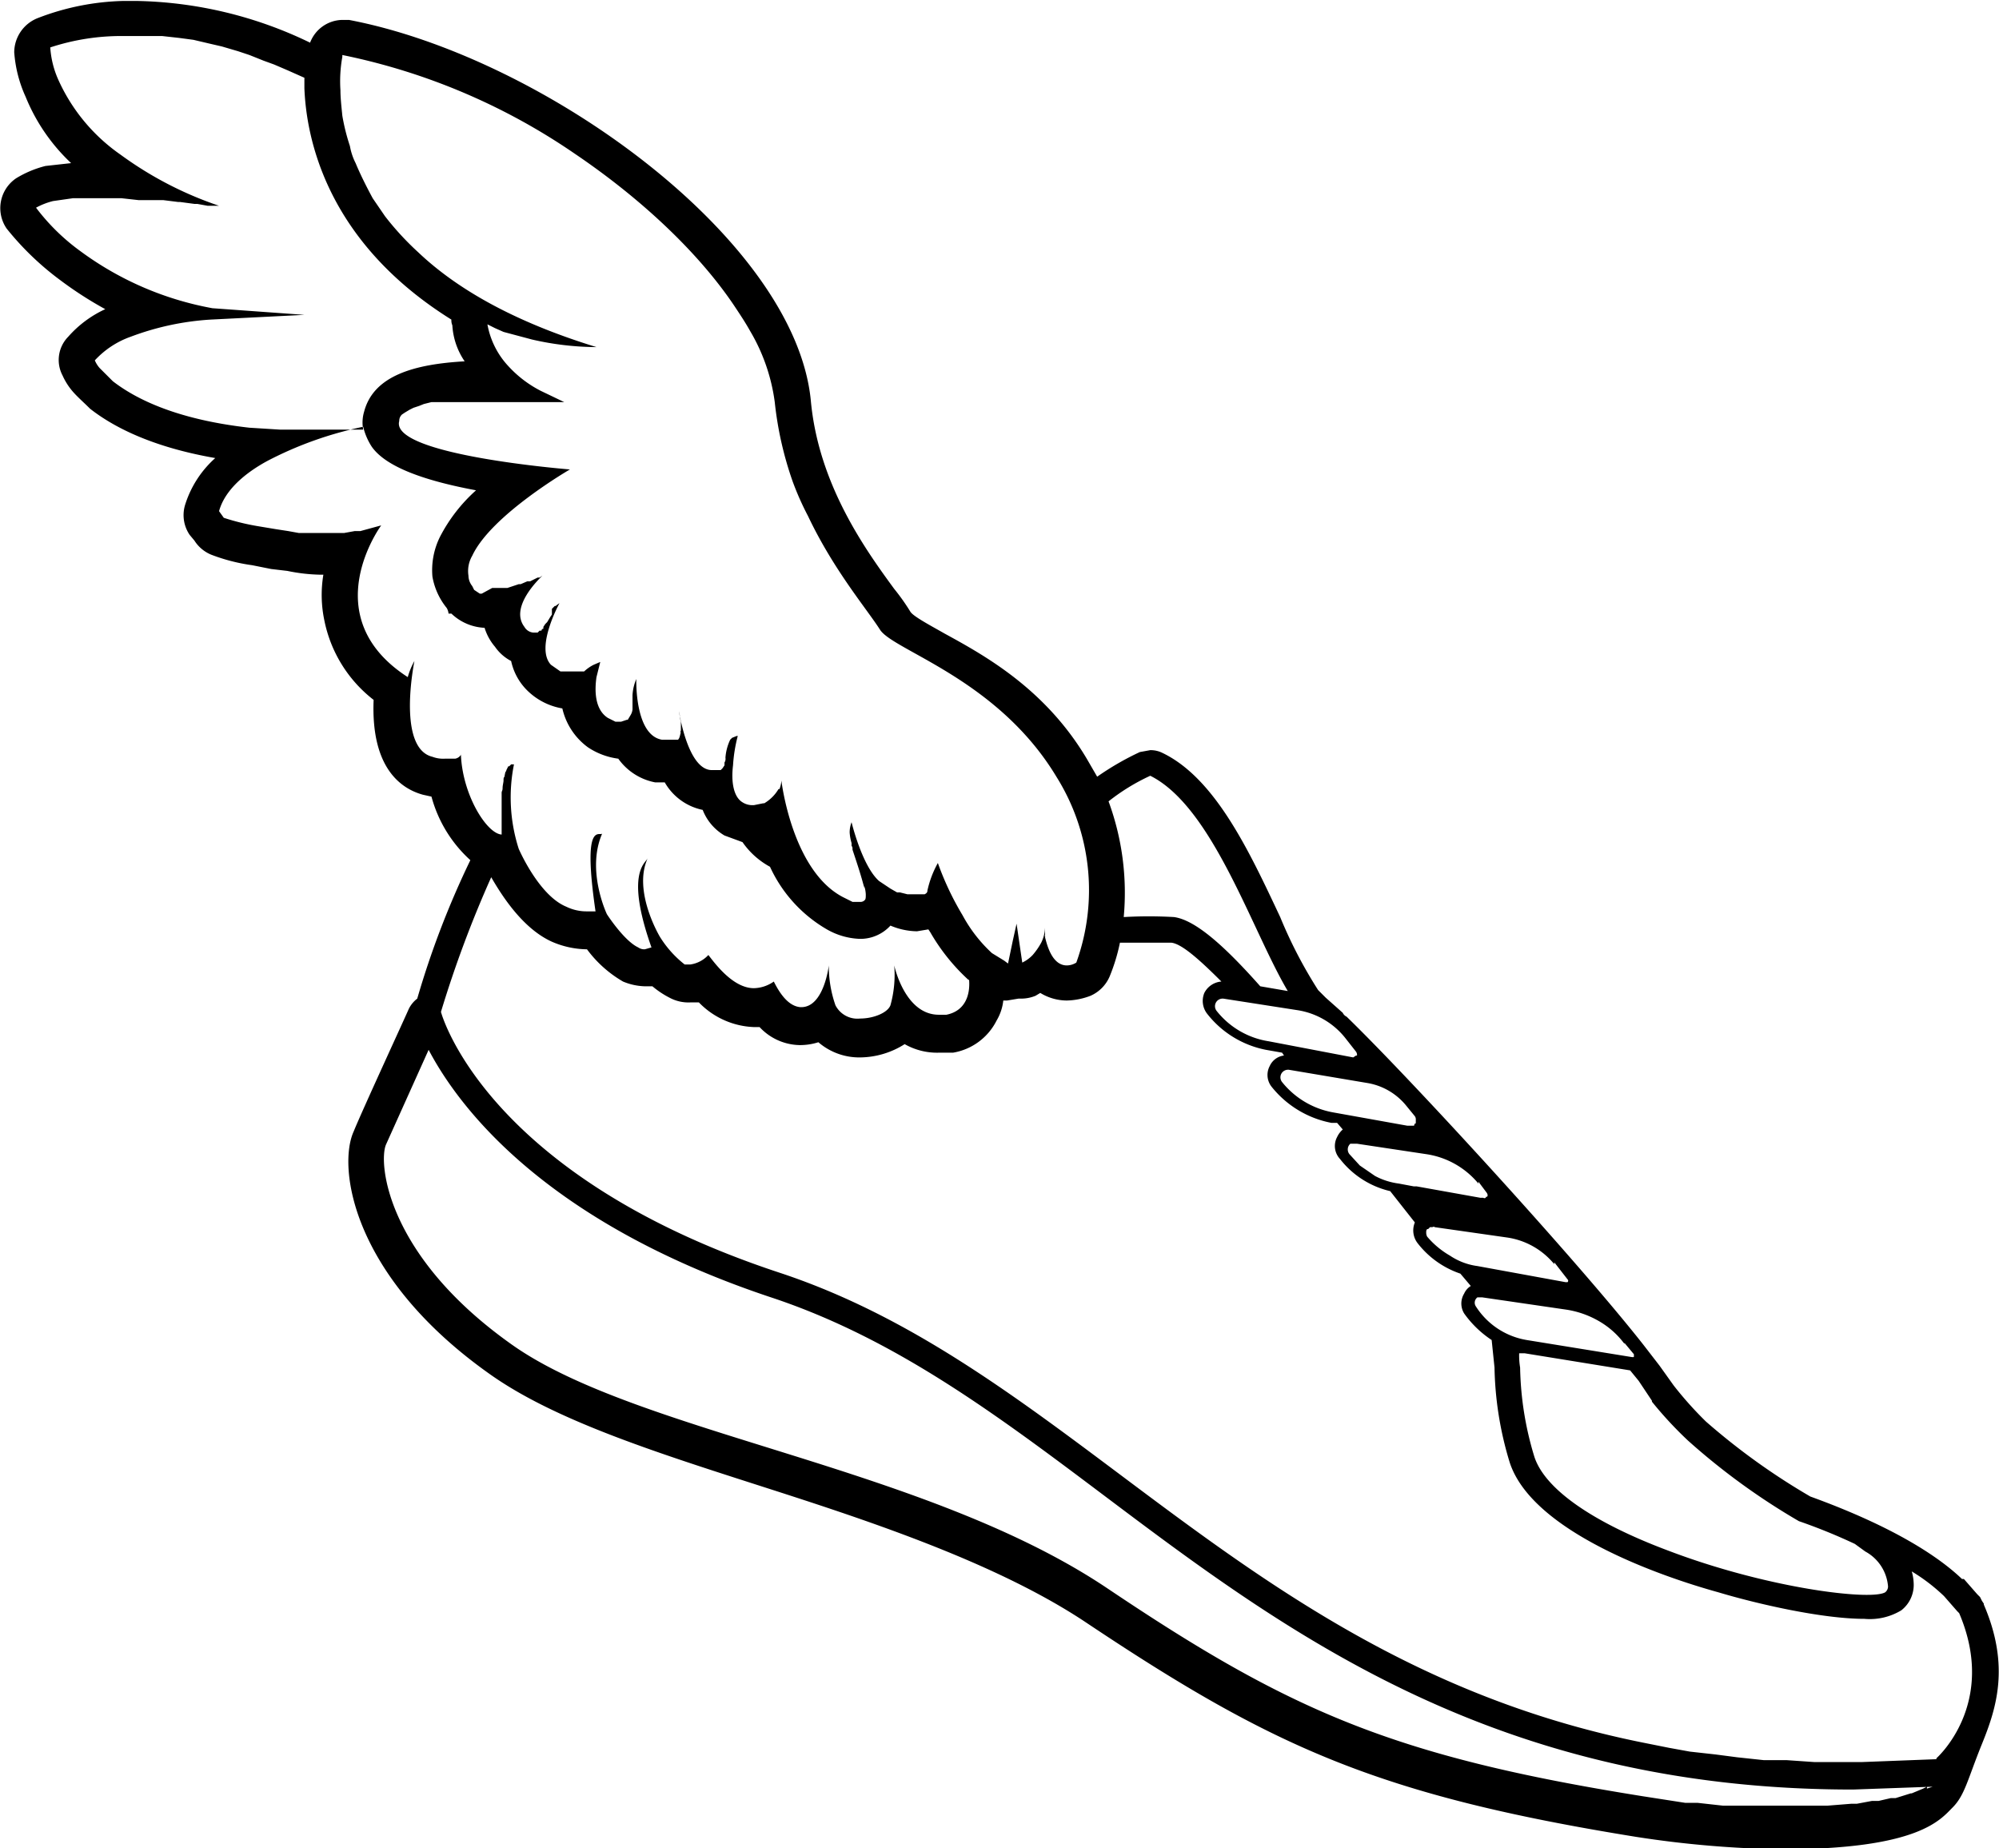 <svg xmlns="http://www.w3.org/2000/svg" width="210.8" height="194.9" viewBox="0 0 210.8 194.9"><path d="M211.4,179.3l-.2-.3-.2-.4-.3-.3-1.4-1.6h-.2c-2.3-2.2-6.9-5.4-16-8.7a70.6,70.6,0,0,1-11-7.9,38.3,38.3,0,0,1-3.4-3.8l-1.5-2.1-1.7-2.2c-7-8.9-24.4-27.9-31.3-34.6a.8.8,0,0,1-.4-.4l-1.8-1.6-.8-.8a48.2,48.2,0,0,1-4-7.7c-3.2-6.8-6.8-14.6-12.4-17.3a2.8,2.8,0,0,0-1.3-.3l-1.1.2a29.7,29.7,0,0,0-4.5,2.6l-1.1-1.9c-4.4-7.4-10.8-10.9-15-13.2-1.4-.8-3.3-1.8-3.6-2.3a22.2,22.2,0,0,0-1.7-2.4c-3-4.1-8-11-8.8-19.9C86,35.4,59.5,16.2,39,12.3h-.7a3.7,3.7,0,0,0-3.4,2.4,43.6,43.6,0,0,0-18.3-4.4H15.2a26.7,26.7,0,0,0-9,1.8,3.9,3.9,0,0,0-2.5,3.6,13.6,13.6,0,0,0,1.2,4.7,19.8,19.8,0,0,0,4.8,7L7,27.7A11.1,11.1,0,0,0,3.9,29a3.8,3.8,0,0,0-1,5.3,30.3,30.3,0,0,0,5.6,5.4,39.4,39.4,0,0,0,4.8,3.1,11.7,11.7,0,0,0-3.9,2.9,3.5,3.5,0,0,0-.6,4.1,6.9,6.9,0,0,0,1,1.6c.5.6,1.2,1.2,1.9,1.9,2.3,1.8,6.3,4,13.2,5.2a11,11,0,0,0-3.2,5,3.7,3.7,0,0,0,.5,3.1l.5.6a3.8,3.8,0,0,0,1.8,1.5,19.4,19.4,0,0,0,4.3,1.1l2,.4,1.7.2a18.7,18.7,0,0,0,3.5.4h.3a13,13,0,0,0,.1,4.8,14.1,14.1,0,0,0,5.2,8.4c-.3,7.3,3,9.4,5.2,10l.9.2a13.9,13.9,0,0,0,4.1,6.7,93.1,93.1,0,0,0-5.6,14.6,3.1,3.1,0,0,0-.9,1.1c-.2.5-5,10.9-5.8,12.9-1.7,3.7-.3,15.3,14.5,25.7,6.7,4.7,16.9,8,27.8,11.5s25.3,8.1,35.1,14.7c19.5,13,30.6,18.1,57.9,22.5a110.1,110.1,0,0,0,15.3,1.3c14.4,0,16.7-3.1,18-4.4s1.6-3,3.1-6.7,3-8.2.2-14.7m-35-21.4a40.5,40.5,0,0,0,3.8,4.1,70.9,70.9,0,0,0,11.7,8.5,59.6,59.6,0,0,1,5.9,2.4l1.1.8a4.6,4.6,0,0,1,2.4,3.7.8.8,0,0,1-.3.6c-1.5.9-12.4-.4-22.9-4.4-8-3-13-6.5-14.1-9.9a34,34,0,0,1-1.5-9.4,7.6,7.6,0,0,1-.1-1.5h.6l11.1,1.8h0l.9,1.1,1.4,2.1m-2.9-6.1,1,1.2v.2c0,.1,0,.1-.1.1h-.1l-11.1-1.8a7.9,7.9,0,0,1-5.4-3.6.7.7,0,0,1,.2-.9h.5l8.9,1.3a9.8,9.8,0,0,1,3.4,1.2,8.8,8.8,0,0,1,2.7,2.4m-7.4-8.6,1.4,1.8a.2.2,0,0,1,0,.3h-.2l-9.3-1.7a6.8,6.8,0,0,1-2.9-1.1,9.1,9.1,0,0,1-2.4-2,.9.9,0,0,1-.1-.5h0a.4.4,0,0,1,.1-.3h.1l.2-.2h.2c.1,0,.2-.1.3,0l7.7,1.1a7.9,7.9,0,0,1,4.9,2.8m-8-8.7.9,1.2c.1.2.1.3,0,.4h-.1c0,.1-.1.2-.3.1h-.3l-6.7-1.2h-.3l-1.6-.3a7.3,7.3,0,0,1-2.5-.8h0l-1.6-1.1-1.1-1.2a.8.8,0,0,1,.1-1.1h.7l7.3,1.1a8.8,8.8,0,0,1,5.5,3.1m-11.7-10.6a6.7,6.7,0,0,1,4.1,2.4l.9,1.1h0a.6.6,0,0,1,.1.4v.2c0,.1,0,.2-.1.2s0,.1-.1.2h-.7l-7.8-1.4a8.9,8.9,0,0,1-5.4-3.2.8.8,0,0,1,.6-1.3h.1Zm-2.3-4.7,1.1,1.4a.6.6,0,0,1,.1.4h-.1l-.3.2-8.9-1.7a8.7,8.7,0,0,1-5.5-3.2.8.8,0,0,1,.6-1.3h.1l7.7,1.2a8,8,0,0,1,5.2,3M123.5,92c6.6,3.3,10.7,16.3,14.5,22.7l-2.9-.5c-3.9-4.4-6.9-7-9.1-7.3a46.4,46.4,0,0,0-5.3,0,27.9,27.9,0,0,0-1.6-12.2,21.6,21.6,0,0,1,4.4-2.7M38.3,16A66.8,66.8,0,0,1,62.8,26.4c7.1,4.8,13.1,10.5,16.8,16,.6.9,1.2,1.8,1.7,2.7a19.8,19.8,0,0,1,2.6,7.5A36.8,36.8,0,0,0,85.8,61a30,30,0,0,0,1.6,3.6c2.7,5.7,6.2,9.8,7.6,12s12.4,5.2,18.6,15.5a22.5,22.5,0,0,1,2.1,19.6,1.9,1.9,0,0,1-1,.3c-1.3,0-1.9-1.5-2.2-2.6s0-.3-.1-.4v-.7h0V108a3.8,3.8,0,0,1-.4,1.6,7.3,7.3,0,0,1-.9,1.3,3.7,3.7,0,0,1-1.1.8l-.6-4.1-.4,1.8-.5,2.4-.4-.3-1.3-.8a15.3,15.3,0,0,1-3.1-4,30.5,30.5,0,0,1-2.6-5.5,10.6,10.6,0,0,0-1.1,2.9c0,.2-.1.3-.3.4H97.9l-.8-.2h-.3l-.7-.4-.3-.2-.9-.6c-1.8-1.6-2.9-6.2-2.9-6.2a3,3,0,0,0-.2,1V98a5.2,5.2,0,0,0,.2,1.1v.3c.1.1.1.2.1.4h0c.4,1.2.8,2.4,1.1,3.5s.1.1.1.2a3.6,3.6,0,0,1,.2,1h0c0,.3,0,.5-.1.6h0a.6.6,0,0,1-.5.2h-.8l-1-.5c-5.4-2.8-6.5-12.3-6.5-12.3a2.9,2.9,0,0,1-.2.9h-.1a4.3,4.3,0,0,1-1.5,1.5h-.1l-1,.2h-.2a1.9,1.9,0,0,1-1-.3c-1-.6-1.2-2.3-1-3.9a16,16,0,0,1,.5-3.1h-.1l-.5.2-.2.2a5.3,5.3,0,0,0-.5,1.9.7.7,0,0,1-.1.5v.3l-.2.3-.2.2h-1c-2.5-.1-3.4-6.2-3.4-6.2s.1.4.1.6.1.4.1.6v.8a.3.3,0,0,1-.1.2h.1c-.1.3-.1.6-.3.8H72c-2.9-.5-2.7-6.4-2.7-6.4a5,5,0,0,0-.4,1.7V85a1.4,1.4,0,0,1-.2.6h0l-.3.5h-.1l-.6.2h-.6l-.8-.4c-1.4-.9-1.4-2.9-1.2-4.3l.4-1.6-.7.3a4.2,4.2,0,0,0-1,.7H61.3l-1-.7c-1.7-1.8.9-6.5.9-6.5s-.3.2-.4.3h-.1l-.3.3V75l-.2.3-.3.5-.2.2-.2.3v.2a.2.2,0,0,0-.2.2h-.2l-.2.2h-.5a1.2,1.2,0,0,1-.9-.6c-1.6-2.1,1.6-5.1,1.9-5.4l-.3.2h-.2l-.8.4h-.3l-.7.3h-.2l-1.2.4H54.1L53,72.8h-.2l-.6-.4L52,72a1.8,1.8,0,0,1-.4-1.1,3.2,3.2,0,0,1,.4-2.1c2-4.3,10.3-9.1,10.3-9.1s-19-1.5-18-5.1a.9.9,0,0,1,.3-.7l.3-.2.5-.3.4-.2.6-.2.5-.2.8-.2h14l-2.5-1.2a12.1,12.1,0,0,1-3.4-2.6,8.7,8.7,0,0,1-2.2-4.4l.8.4.9.4,3,.8a30.9,30.9,0,0,0,6.8.8c-8.8-2.7-14.8-6.2-18.8-10a30.2,30.2,0,0,1-3.5-3.8l-1.3-1.9c-.7-1.3-1.3-2.5-1.8-3.7a6.4,6.4,0,0,1-.6-1.8,21.4,21.4,0,0,1-.8-3.2c-.1-1-.2-1.9-.2-2.7a14.3,14.3,0,0,1,.2-3.5M14.1,50.4,12.7,49a3,3,0,0,1-.5-.8A9.4,9.4,0,0,1,16,45.7a28.8,28.8,0,0,1,8.4-1.8l9.9-.5-9.7-.7a33.5,33.5,0,0,1-13.9-6A22.1,22.1,0,0,1,6,32.1a7.5,7.5,0,0,1,1.8-.7l2.1-.3H15l1.8.2h2.6l1.6.2h.2l1.5.2H23l1.1.2h1.2a38.3,38.3,0,0,1-10.4-5.4,19.2,19.2,0,0,1-6.6-8,9.9,9.9,0,0,1-.8-3.3A24,24,0,0,1,15.3,14h4l1.8.2,1.5.2,1.7.4,1.3.3,1.7.5,1.2.4,1.5.6,1.1.4,1.4.6.9.4.9.4v1.1c.2,5.1,2.2,16.1,15.5,24.4a1.3,1.3,0,0,0,.1.6,7.5,7.5,0,0,0,1.3,3.8c-5.3.3-9.6,1.5-10.6,5.3a4,4,0,0,0-.1,1.9H31.7l-3.2-.2c-8-.9-12.2-3.2-14.4-4.9M50.8,89.8a.9.9,0,0,1-.6.4H49.1a3.2,3.2,0,0,1-1.3-.2c-2.9-.7-2.6-6.3-1.9-10.1a7.8,7.8,0,0,0-.7,1.7c-9.9-6.4-2.8-16-2.8-16l-2.2.6h-.6l-1.1.2H33.7l-1.1-.2-1.3-.2-1.8-.3a24.5,24.5,0,0,1-3.7-.9l-.5-.7c.6-2.2,2.7-4,5.1-5.3a38.8,38.8,0,0,1,10.1-3.6,6.7,6.7,0,0,0,.9,2.1c1.4,2,5.1,3.5,11,4.6a17.1,17.1,0,0,0-3.8,4.9,7.9,7.9,0,0,0-.8,4.2,7.2,7.2,0,0,0,1.5,3.3,1.4,1.4,0,0,1,.2.6h.3a5.4,5.4,0,0,0,3.5,1.5,5.6,5.6,0,0,0,1.1,2,4.7,4.7,0,0,0,1.7,1.5,6.2,6.2,0,0,0,1.5,2.9,6.9,6.9,0,0,0,3.9,2.1A7,7,0,0,0,64.2,89a7.5,7.5,0,0,0,3.2,1.2,6.2,6.2,0,0,0,3.9,2.5h1a6,6,0,0,0,4,2.9,5.4,5.4,0,0,0,2.3,2.7l1.9.7a8.4,8.4,0,0,0,2.9,2.6,14.7,14.7,0,0,0,6,6.6,7.5,7.5,0,0,0,3.5,1,4.3,4.3,0,0,0,3.2-1.4,7.4,7.4,0,0,0,2.8.6l1.2-.2.2.3a20.9,20.9,0,0,0,4,5,.1.1,0,0,1,.1.1c.1,1.5-.4,3.2-2.4,3.6h-.8c-3.6,0-4.7-5.2-4.7-5.2a12,12,0,0,1-.4,4.2c-.3.8-1.8,1.4-3.2,1.4a2.6,2.6,0,0,1-2.6-1.4,12.5,12.5,0,0,1-.7-4.2s-.5,4.4-2.9,4.4h-.1c-1.2-.1-2.1-1.3-2.8-2.7a3.8,3.8,0,0,1-2.1.7h0c-2.2,0-4.1-2.6-4.8-3.5a3.2,3.2,0,0,1-1.9,1h-.6a11.2,11.2,0,0,1-2.6-2.9s-2.9-4.8-1.3-8.3c-.2.5-2.4,1.5.4,9.4h0l-.7.2a1.1,1.1,0,0,1-.7-.2c-1.5-.7-3.3-3.5-3.3-3.5s-2.2-4.6-.5-8.5c-.3.3-2.1-1.4-.7,8.2h-.9a4.9,4.9,0,0,1-2.2-.5c-2.9-1.2-5-6.1-5-6.1a17.7,17.7,0,0,1-.5-8.9h-.3l-.2.2h-.1l-.2.4a.3.3,0,0,1-.1.2,4.3,4.3,0,0,0-.1.5c-.1.1-.1.2-.1.4s-.1.5-.1.8-.1.3-.1.5v1.3h0v3.1c-1.6-.1-4.2-4.3-4.3-8.6m154.6,109-.4.2-1.2.5h-.1l-1.6.5h-.5l-1.3.3h-.7l-1.6.3h-.6l-2.5.2h-11l-2.7-.3h-1.3l-4.5-.7c-26.3-4.2-37.2-9-56.4-21.9S69.5,161.4,56.2,152s-14.1-19.2-13.3-21.1l4.5-10c3.1,5.9,12.1,18.1,36.1,26.1,13,4.3,23.7,12.3,35,20.8,19.4,14.6,41.4,31.1,79.1,31.1l8.4-.3-.6.2m1-3.1-7.8.3h-5.1l-2.9-.2h-2.4l-2.8-.3-2.3-.3-2.7-.3-2.2-.4-2.5-.5c-41.9-8.3-60.1-39.3-91.3-49.6s-35.7-27.5-35.7-27.5A119.4,119.4,0,0,1,54,102.7c1.1,1.9,3.3,5.4,6.4,6.8a9.5,9.5,0,0,0,3.7.8h0a12.5,12.5,0,0,0,3.8,3.4,6.4,6.4,0,0,0,2.3.5H71a9.4,9.4,0,0,0,1.8,1.2,4.2,4.2,0,0,0,2.2.5h.9a8.5,8.5,0,0,0,5.8,2.6h.6a5.9,5.9,0,0,0,4.2,1.9h0a6.4,6.4,0,0,0,2-.3,6.6,6.6,0,0,0,4.4,1.6,8.9,8.9,0,0,0,4.7-1.4,6.9,6.9,0,0,0,3.6.9h1.5a6.3,6.3,0,0,0,4.6-3.4,5.2,5.2,0,0,0,.7-2.1h.4l1.2-.2h.3a4,4,0,0,0,1.5-.3l.5-.3a5.4,5.4,0,0,0,2.8.8,7.4,7.4,0,0,0,2.5-.5,3.9,3.9,0,0,0,2-2,19.6,19.6,0,0,0,1.1-3.6h5.4c1.1.1,3,1.8,5.3,4.1a2.2,2.2,0,0,0-1.8,1.2,2.2,2.2,0,0,0,.3,2.2,10.4,10.4,0,0,0,6.2,3.8l1.7.3.2.3a1.9,1.9,0,0,0-1.5,1.1,2,2,0,0,0,.2,2.2,10.6,10.6,0,0,0,6.3,3.8h.6l.6.7a2.4,2.4,0,0,0-.6.8,2,2,0,0,0,.3,2.3,9.4,9.4,0,0,0,5.3,3.4l2.6,3.3a2.2,2.2,0,0,0,.3,2.2,9.6,9.6,0,0,0,4.5,3.2l1.1,1.3a1.8,1.8,0,0,0-.7.8,2,2,0,0,0,0,2.1,11,11,0,0,0,2.9,2.8l.3,2.9a36.2,36.2,0,0,0,1.6,10c2.4,7.4,16.2,12.1,22,13.7,4,1.2,10.9,2.8,15.4,2.8a6.4,6.4,0,0,0,3.9-.9,3.4,3.4,0,0,0,1.3-2.9,5,5,0,0,0-.2-1.2,19.4,19.4,0,0,1,3.4,2.6l1.4,1.6.2.2c4.1,9.6-2.4,15.3-2.4,15.3" transform="translate(-2.2 -10.2)"/></svg>